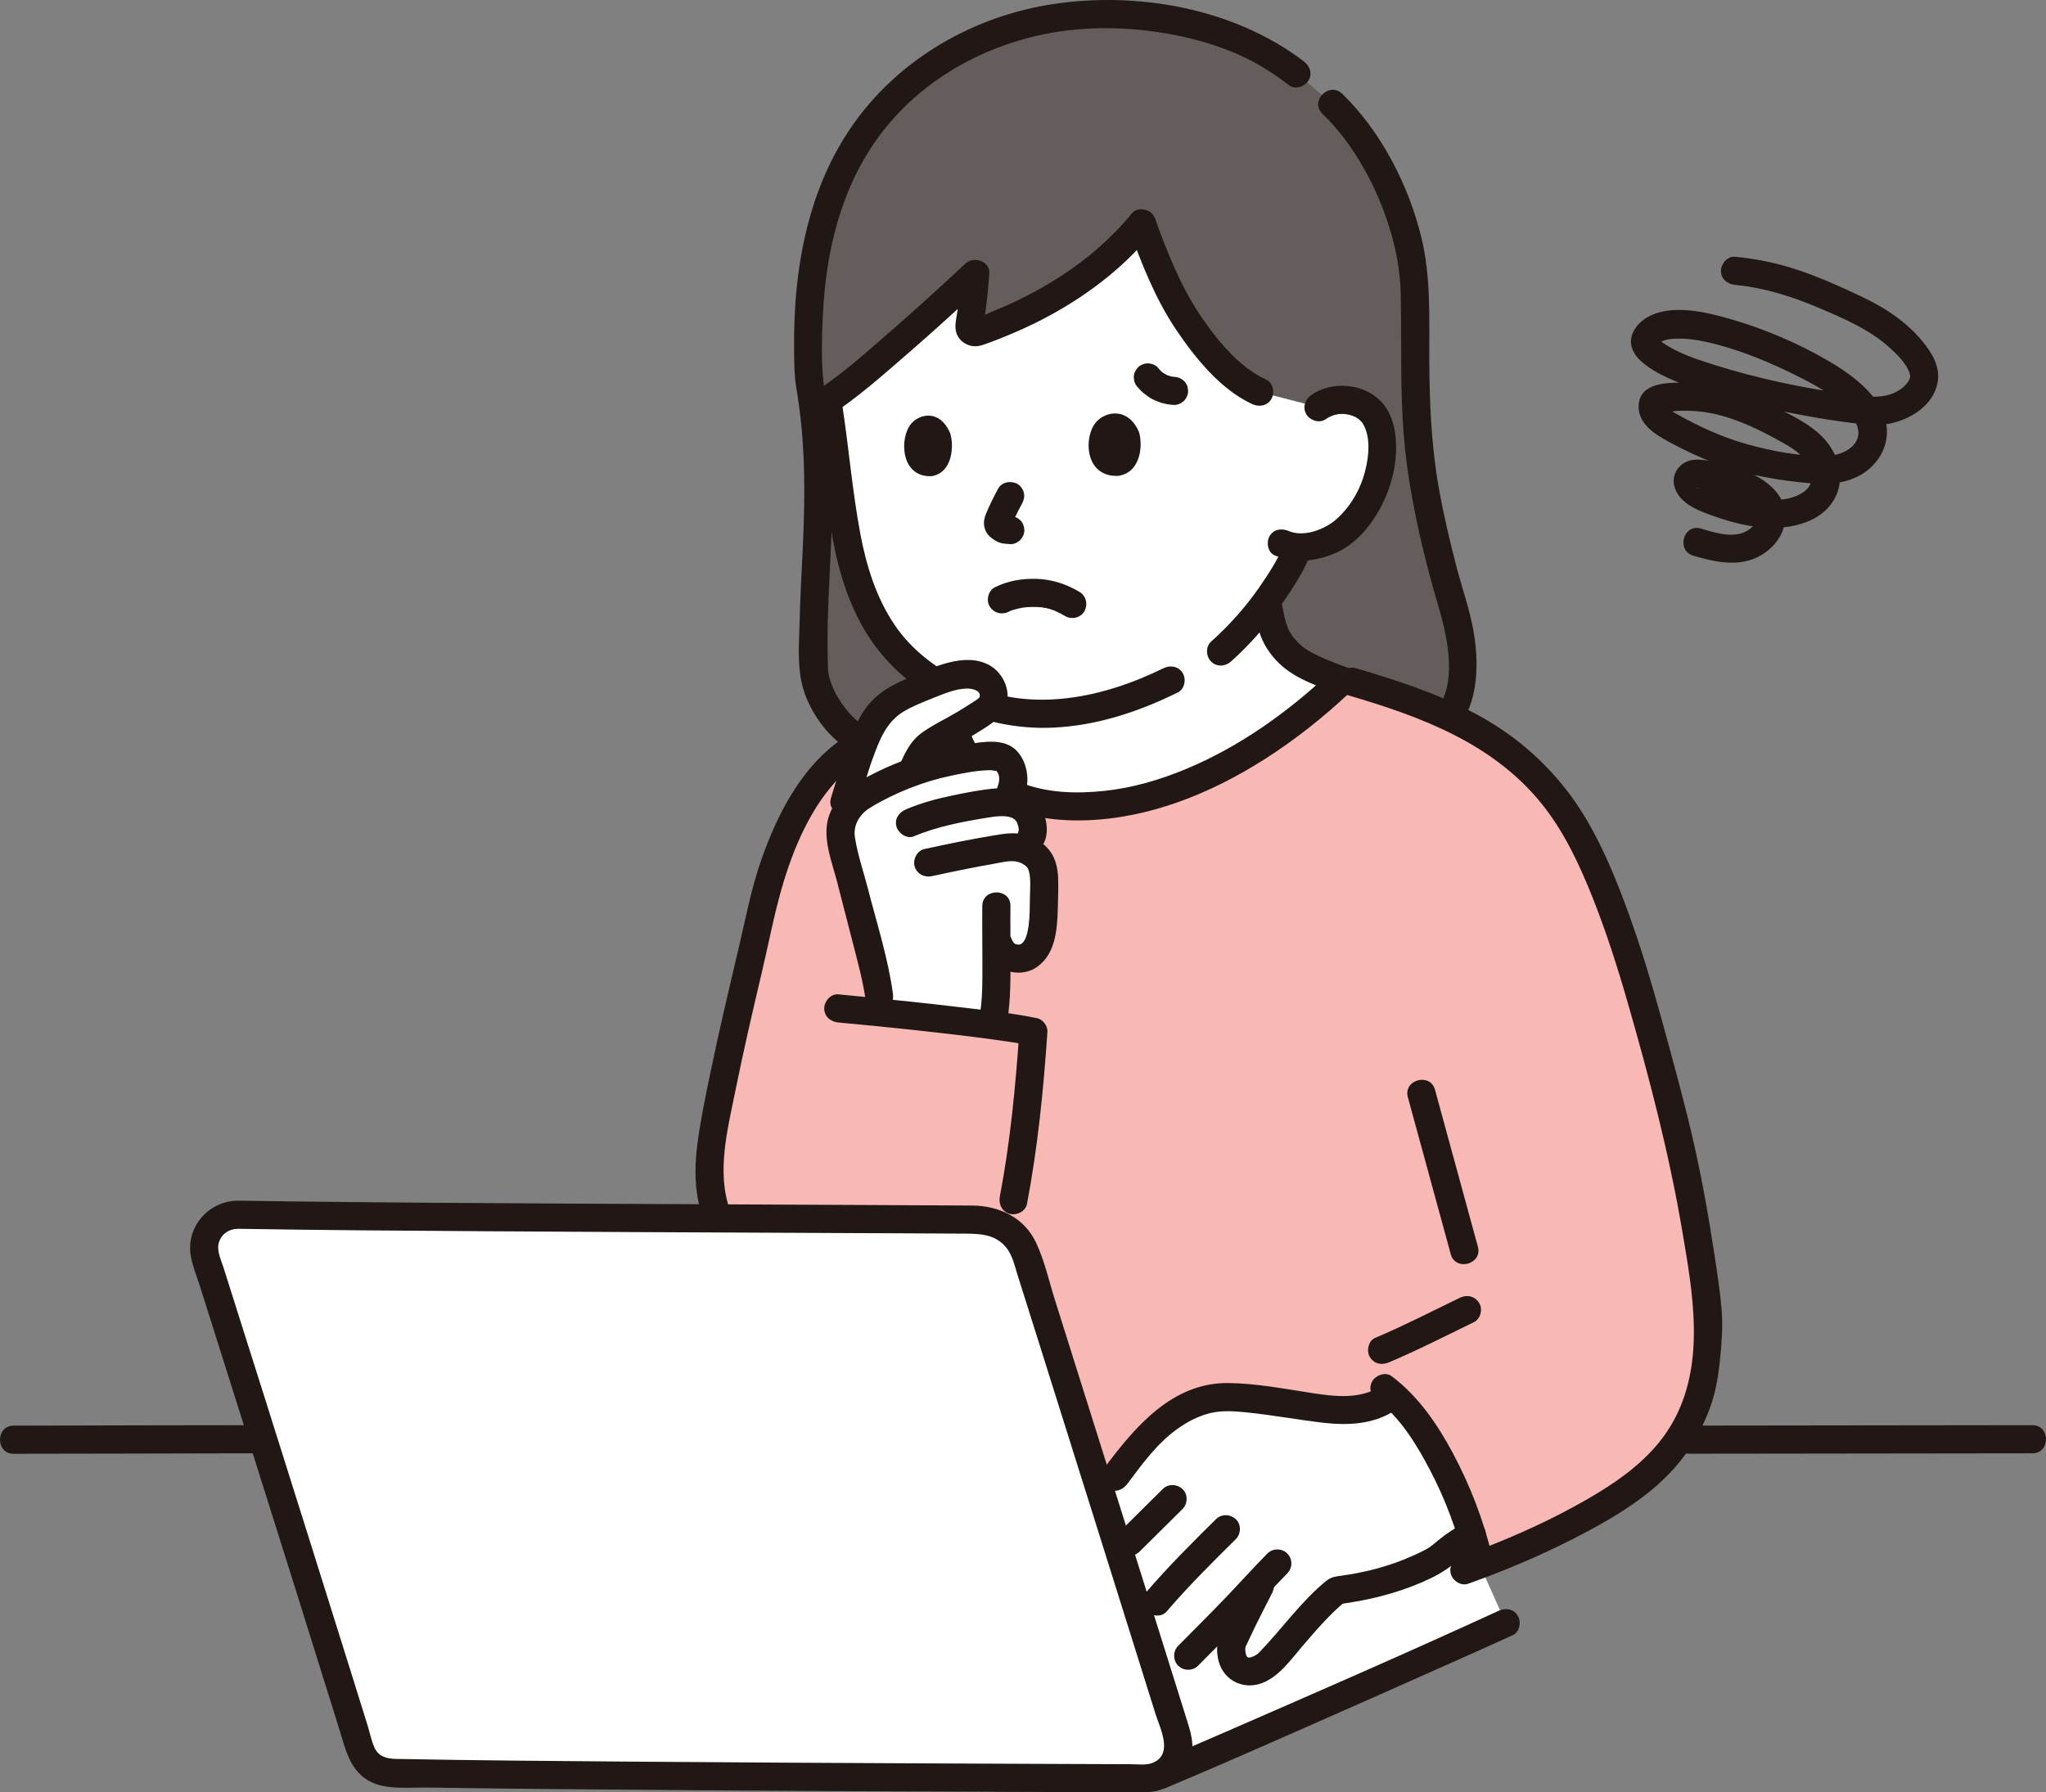 <?xml version="1.0" encoding="UTF-8"?><svg id="b" xmlns="http://www.w3.org/2000/svg" width="349.005" height="305.793" viewBox="0 0 349.005 305.793"><rect x="0" y="0" width="349.005" height="305.793" fill="#808080" stroke="none"/><defs><style>.e{fill:#fff;}.f{fill:#f8b8b4;}.g{fill:#211715;}.h{fill:#645d5c;}</style></defs><g id="c"><g id="d"><path class="e" d="M180.875,232.703c6.57,20.873,15.194,48.35,19.892,63.374.827,2.646-.386,5.318-2.575,6.575l-.537.308c.283-.118.567-.236.567-.236,12.083-5.042,51.207-22.425,58.625-25.833l-4.46-9.952s-60.61-30.402-71.512-34.236Z"/><path class="h" d="M151.324,127.09c-6.236,1.211-12.294-8.028-12.472-12.708-.654-17.156,2.599-30.4-.856-49.696-1.211-25.167,5.012-40.353,17.851-51.045,6.495-5.408,18.575-11.725,34.262-11.197,9.148.308,15.658,2.071,21.793,4.639,3.031,1.098,6.187,3.081,9.246,5.419l6.119,5.199c.088.073.166.155.234.227,7.471,7.747,13.607,20.238,13.837,32.099.091,4.174.033,15.267.144,18.722.351,10.794,2.494,20.5,5.078,30.208,1.273,4.798,3.273,9.377,2.885,16.309-.201,3.536-1.63,8.079-6.1,10.365l-92.021,1.46Z"/><path class="e" d="M194.87,38.354c1.661,4.637,4.036,9.897,5.575,12.928,2.465,4.852,8.815,13.084,14.351,15.581l10.108,2.597c1.442-1.092,3.282-1.386,4.813-1.196,3.332.415,4.601,2.266,5.12,3.331,1.549,3.186.967,8.736-.577,12.068-1.087,2.356-2.753,5.626-6.423,7.986-1.083.692-3.746,1.69-6.339,1.634-.214.542-.364.923-.364.923-.761,1.704-2.589,4.699-2.589,4.699-.773,1.213-1.571,2.4-2.418,3.568.027.187.043.295.043.295.198,1.099.8,4.216,1.256,5.236.979,2.189,2.74,4.056,4.828,5.237,1.688.954,4.27,1.987,6.651,2.877-11.155,10.646-26.691,20.457-42.522,21.38-4.931.287-10.022-.192-14.47-2.339s-8.177-6.155-9.111-11.005v-5.93c-2.188-1.099-4.322-2.466-6.43-4.099-7.563-5.857-11.039-15.32-12.483-25.848-.861-6.282-1.644-13.133-2.751-19.949,1.249-.855,2.381-1.753,3.005-2.243,7.299-5.714,15.099-12.752,22.218-19.399-.203,2.976-.52,5.839-1.004,8.827-.122.754.594,1.384,1.317,1.138,11.156-3.795,21.423-10.309,28.094-18.543"/><path class="g" d="M225.57,19.399c5.429,5.27,9.332,12.544,11.526,19.727,1.115,3.649,1.773,7.377,1.847,11.194.054,2.778.048,5.558.056,8.337.02,6.841.055,13.615.961,20.413,1.104,8.289,3.064,16.441,5.426,24.455,1.88,6.378,3.926,16.205-3.253,20.034-2.726,1.455-.305,5.6,2.423,4.145,7.397-3.946,8.099-12.809,6.763-20.204-.657-3.634-1.915-7.134-2.846-10.701-1.156-4.43-2.208-8.89-3.015-13.398-1.323-7.39-1.626-14.764-1.651-22.248-.023-6.927.296-13.907-1.364-20.691-2.177-8.897-6.86-18.029-13.479-24.455-2.218-2.153-5.615,1.238-3.394,3.394h0Z"/><path class="g" d="M222.359,10.43C210.448,1.396,194.026-1.53,179.432.729c-11.805,1.827-23.008,7.651-30.896,16.673s-11.533,20.295-12.666,32.029c-.343,3.557-.459,7.134-.414,10.706.026,2.068.05,4.123.395,6.164s.622,4.092.829,6.152c.751,7.476.558,14.972.189,22.463-.178,3.608-.374,7.215-.46,10.827-.081,3.419-.403,7.146.289,10.514,1.101,5.36,5.513,11.22,10.822,12.922,1.463.469,2.942.48,4.442.225,1.279-.217,1.995-1.793,1.676-2.952-.372-1.354-1.67-1.894-2.952-1.676-.675.114-1.722-.09-2.51-.474-1.069-.521-1.973-1.262-2.801-2.106-1.678-1.712-3.068-3.925-3.755-6.101-.078-.248-.15-.499-.212-.751-.034-.14-.159-.796-.136-.623.026.197-.023-.46-.028-.556-.023-.504-.034-1.009-.046-1.514-.042-1.754-.045-3.509-.021-5.263.049-3.432.211-6.86.382-10.287.351-7.027.676-14.058.215-21.089-.123-1.876-.296-3.749-.522-5.616-.248-2.048-.707-4.1-.878-6.153-.292-3.504-.179-7.111-.007-10.619.533-10.878,3.119-21.676,9.683-30.521,6.172-8.316,15.342-14.051,25.52-16.686,6.948-1.798,14.223-2.007,21.32-1.029,6.142.847,12.63,2.661,18.023,5.784,1.752,1.015,3.409,2.18,5.021,3.403,1.034.784,2.685.163,3.284-.861.72-1.232.175-2.498-.861-3.284h0Z"/><path class="g" d="M209.979,112.86c3.315-2.968,6.224-6.323,8.78-9.962,1.656-2.358,3.25-4.853,4.446-7.48.537-1.179.337-2.583-.861-3.284-1.031-.603-2.744-.324-3.284.861-1.158,2.545-2.692,4.96-4.286,7.252-2.322,3.338-5.072,6.428-8.19,9.22-.966.865-.881,2.513,0,3.394.96.96,2.426.867,3.394,0h0Z"/><path class="g" d="M198.478,113.997c-10.243,5.037-22.461,7.692-33.273,2.738-4.953-2.27-9.584-5.614-12.643-10.179-3.078-4.594-4.753-9.926-5.776-15.32-1.432-7.552-2.023-15.269-3.225-22.861-.203-1.281-1.803-1.992-2.952-1.676-1.365.375-1.88,1.667-1.676,2.952,1.14,7.202,1.783,14.487,3.011,21.673,1.016,5.944,2.823,11.923,6.078,17.047,6.64,10.454,19.339,16.326,31.558,15.771,7.527-.342,14.603-2.695,21.322-6,1.163-.572,1.482-2.222.861-3.284-.694-1.186-2.116-1.435-3.284-.861h0Z"/><path class="g" d="M226.115,71.532c1.347-.949,2.899-1.163,4.464-.637.651.219,1.027.459,1.426.817.076.069.513.573.209.183.152.195.286.413.404.63,1.341,2.477.785,6.212-.037,8.833-.871,2.777-2.581,5.513-4.816,7.388-1.889,1.585-5.372,2.944-7.92,1.857-1.191-.508-2.572-.356-3.284.861-.59,1.009-.338,2.772.861,3.284,3.495,1.491,7.366,1.008,10.76-.568,3.095-1.437,5.558-4.391,7.169-7.33,1.647-3.006,2.62-6.206,2.778-9.642.141-3.078-.4-6.524-2.647-8.806-2.981-3.028-8.341-3.444-11.79-1.015-1.058.746-1.555,2.098-.861,3.284.612,1.047,2.219,1.611,3.284.861h0Z"/><path class="g" d="M194.243,73.593c.737,2.108.495,7.032-3.53,7.602-5.343.17-5.852-5.752-4.159-8.61,1.386-2.34,5.679-3.453,7.689,1.008Z"/><path class="g" d="M162.071,73.883c.684,2.048.479,6.823-3.213,7.362-4.901.146-5.389-5.6-3.846-8.366,1.263-2.265,5.198-3.33,7.059,1.004Z"/><path class="g" d="M170.24,83.407c-.742,1.375-1.437,2.776-2.034,4.22l.242-.573c-.322.705-.599,1.378-.605,2.169-.007.956.418,1.856,1.158,2.456.571.463,1.193.868,1.929,1.009.468.09.928.099,1.397.148.574.06,1.305-.311,1.697-.703.416-.416.73-1.099.703-1.697-.028-.621-.232-1.264-.703-1.697-.496-.455-1.03-.633-1.697-.703-.231-.024-.464-.021-.694-.052l.638.086c-.166-.027-.322-.07-.478-.133l.573.242c-.164-.074-.312-.164-.457-.269l.486.375c-.106-.083-.208-.168-.3-.267l.375.486c-.032-.039-.059-.081-.082-.126l.242.573c-.03-.072-.049-.136-.064-.213l.086.638c-.011-.107-.009-.207.003-.313l-.086.638c.037-.226.109-.437.197-.648l-.242.573c.122-.277.239-.557.356-.836l-.242.573c.514-1.207,1.123-2.381,1.745-3.535.302-.56.413-1.228.242-1.849-.153-.557-.584-1.16-1.103-1.434-1.118-.59-2.647-.319-3.284.861h0Z"/><path class="g" d="M192.555,38.992c2.132,5.902,4.548,12.052,8.08,17.278,3.27,4.839,7.536,10.141,12.949,12.665,1.174.547,2.587.33,3.284-.861.608-1.039.319-2.733-.861-3.284-4.794-2.236-8.547-6.914-11.416-11.224-3.21-4.824-5.448-10.425-7.407-15.85-.44-1.219-1.633-2.039-2.952-1.676-1.177.323-2.119,1.727-1.676,2.952h0Z"/><path class="g" d="M193.068,36.408c-3.42,4.185-7.522,7.735-12.051,10.673-2.375,1.54-4.851,2.923-7.399,4.155-1.197.579-2.41,1.129-3.643,1.629-1.345.546-2.816,1.271-4.249,1.523h1.276c.458,1.418.717,1.77.777,1.055.024-.156.048-.312.071-.468.058-.388.113-.776.166-1.164.114-.828.222-1.657.318-2.488.178-1.543.314-3.09.423-4.64.154-2.18-2.674-3.025-4.097-1.697-4.265,3.98-8.571,7.919-12.977,11.742-4.03,3.496-8.098,7.161-12.583,10.07-2.583,1.675-.179,5.832,2.423,4.145,4.695-3.045,8.979-6.862,13.203-10.516,4.53-3.918,8.951-7.961,13.33-12.047l-4.097-1.697c-.16,2.267-.372,4.533-.702,6.782-.192,1.31-.567,2.614.106,3.855.494.91,1.368,1.494,2.363,1.696,1.119.228,2.142-.238,3.171-.615,1.053-.385,2.097-.797,3.131-1.23,1.93-.807,3.833-1.672,5.693-2.632,7.075-3.654,13.684-8.55,18.741-14.738.82-1.003.981-2.413,0-3.394-.846-.846-2.57-1.009-3.394,0h0Z"/><path class="g" d="M213.855,103.406c.266,1.466.546,2.943.96,4.375.584,2.018,1.814,3.86,3.307,5.323,1.525,1.494,3.344,2.513,5.28,3.367,2.134.942,4.316,1.768,6.507,2.565,1.182.43,2.68-.482,2.952-1.676.308-1.354-.411-2.492-1.676-2.952-.972-.354-1.943-.712-2.909-1.085-.459-.177-.918-.358-1.374-.542-.225-.091-.45-.183-.674-.277.383.161-.224-.098-.298-.131-.837-.367-1.672-.752-2.467-1.205-.393-.224-.769-.471-1.137-.734.359.257-.156-.128-.225-.187-.201-.172-.396-.352-.586-.537-.35-.343-.689-.706-.987-1.095.246.321-.111-.176-.158-.246-.126-.188-.246-.379-.359-.575s-.221-.393-.322-.595c-.067-.134-.131-.27-.193-.407l.16.372c.025-.217-.221-.684-.279-.893-.373-1.361-.643-2.753-.895-4.141-.225-1.238-1.795-2.051-2.952-1.676-1.328.43-1.917,1.626-1.676,2.952h0Z"/><path class="g" d="M172.118,104.344c.089-.045.179-.087.267-.132.343-.174-.148.058-.148.059-.002-.038.551-.198.608-.216.464-.147.937-.261,1.415-.349.117-.022.235-.037.351-.06.337-.067-.448.046-.102.011.242-.024.483-.052.726-.069.518-.037,1.038-.048,1.556-.031.241.008.482.021.722.041.119.01.237.023.355.034.347.034-.015.048-.115-.017.145.095.499.086.674.124.215.047.428.1.64.161.202.059.401.126.598.2.06.022.555.22.25.095-.276-.113.128.058.175.08.555.252,1.093.536,1.618.846,1.082.639,2.68.281,3.284-.861.61-1.155.294-2.601-.861-3.284-2.275-1.345-4.691-2.135-7.339-2.219-2.42-.077-4.928.343-7.098,1.443-1.122.568-1.534,2.239-.861,3.284.739,1.146,2.083,1.469,3.284.861h0Z"/><path class="g" d="M200.265,64.286c-.187-.009-.372-.026-.557-.05l.638.086c-.51-.074-1.004-.211-1.48-.406l.573.242c-.496-.21-.96-.478-1.389-.805l.486.375c-.388-.302-.736-.645-1.042-1.031-.356-.449-1.152-.703-1.697-.703-.589,0-1.292.261-1.697.703-.42.457-.732,1.058-.703,1.697l.086.638c.114.407.32.76.617,1.059.276.348.586.665.932.944.496.401,1.001.788,1.571,1.076,1.162.587,2.36.912,3.662.974.597.028,1.282-.288,1.697-.703s.73-1.099.703-1.697c-.028-.621-.232-1.264-.703-1.697-.482-.442-1.037-.672-1.697-.703h0Z"/><path class="f" d="M285.579,191.316c-1.073-4.33-2.216-8.503-3.337-12.648-2.222-8.224-7.701-29.207-15.556-40.545-8.946-12.914-21.596-17.663-37.544-22.237-11.172,10.735-26.817,20.681-42.761,21.61-4.931.287-10.022-.192-14.47-2.339s-8.177-6.155-9.111-11.005c0,0-.333-1.731-.853-4.228-.515.171-.916.316-1.153.421-7.55,2.6-15.89,6.61-20,11.38-6.28,7.29-9.55,17.24-10.89,23.74-1.04,5.11-6.22,25.2-8.43,38.97-.92,5.7-.23,10.12.77,12.79l.277.646c18.205.083,34.544.146,44.197.211,3.817.026,7.178,2.501,8.329,6.14,3.011,9.522,7.916,25.11,12.851,40.818,3.127-4.008,5.961-8.426,9.82-11.817,2.88-2.531,6.415-4.478,10.234-4.813,1.58-.139,3.171,0,4.749.161,3.004.307,6,.699,8.982,1.174,5.421.864,11.493,1.878,15.833-1.789,6.674,5.9,12.614,18.626,14.871,28.983,7.883-2.972,19.894-8.281,27.66-14.515,6.125-4.917,8.503-10.077,10.001-14.869.869-2.779,1.395-9.652,1.306-12.722-.111-3.833-1.828-14.194-2.751-19.291-.86-5.012-1.904-9.704-3.024-14.225Z"/><path class="e" d="M227.948,271.389c-4.153,3.339-7.29,7.869-11.591,12.351-.618.644-3.15,2.332-5.103.827-1.284-.989-1.469-3.477-1.005-4.491,2.528-5.526,3.564-7.198,5.442-11.069-2.289,2.412-4.075,4.434-6.787,7.175-.921.931-1.842,1.862-2.763,2.793-2.717,2.746-5.434,5.493-8.149,8.24-2.902-9.263-6.506-20.751-10.094-32.175,3.127-4.008,5.961-8.426,9.82-11.816,2.88-2.531,6.415-4.478,10.234-4.813,1.58-.139,3.171,0,4.749.161,3.004.307,6,.699,8.982,1.174,5.423.865,11.496,1.878,15.836-1.792,5.62,4.974,10.722,14.79,13.539,23.952-1.131.565-1.888.999-2.914,1.701-.627.429-2.644,2.216-3.312,2.579-5.592,3.04-11.238,4.452-16.549,5.114"/><path class="g" d="M288.131,248.017c6.59-.002,13.181-.016,19.771-.024,10.341-.013,20.682-.026,31.023-.038,2.587-.003,5.174-.009,7.761-.009,3.089,0,3.094-4.8,0-4.8-6.76,0-13.52.016-20.279.024-10.294.013-20.588.026-30.882.038-2.465.003-4.929.008-7.394.009-3.089,0-3.094,4.801,0,4.8h0Z"/><path class="g" d="M2.318,248.025c11.852-.005,23.705-.047,35.557-.07,1.876-.004,3.752-.009,5.627-.01,3.089,0,3.094-4.801,0-4.8-11.988.002-23.975.046-35.963.07-1.741.003-3.481.009-5.222.01-3.089.001-3.094,4.801,0,4.8h0Z"/><path class="g" d="M236.969,232.412c4.927-2.089,9.661-4.524,14.473-6.855,1.133-.549,1.526-2.253.861-3.284-.749-1.162-2.072-1.448-3.284-.861-4.812,2.331-9.547,4.766-14.473,6.855-1.16.492-1.501,2.29-.861,3.284.778,1.207,2.042,1.388,3.284.861h0Z"/><path class="g" d="M235.385,236.575c-3.409,2.177-7.641,1.691-11.453,1.109-4.715-.72-9.536-1.661-14.317-1.728-9.748-.136-16.147,7.638-21.445,14.767-.774,1.041-.171,2.68.861,3.284,1.223.715,2.508.183,3.284-.861,2.502-3.367,5.095-6.931,8.553-9.387,1.623-1.153,3.379-2.095,5.31-2.608,2.068-.549,4.176-.414,6.286-.205,4.453.442,8.844,1.278,13.286,1.789,4.128.475,8.457.282,12.057-2.016,2.596-1.657.191-5.814-2.423-4.145h0Z"/><path class="g" d="M198.327,254.05c-2.447,2.425-4.893,4.851-7.34,7.276-.893.885-.952,2.52,0,3.394.962.883,2.441.945,3.394,0,2.447-2.425,4.893-4.851,7.34-7.276.893-.885.952-2.52,0-3.394-.962-.883-2.441-.945-3.394,0h0Z"/><path class="g" d="M199.006,274.933c3.704-4.325,7.756-8.348,11.804-12.348.894-.884.951-2.521,0-3.394-.963-.884-2.44-.943-3.394,0-4.048,4-8.1,8.022-11.804,12.348-.816.953-1.006,2.471,0,3.394.897.824,2.522,1.018,3.394,0h0Z"/><path class="g" d="M204.367,284.18c2.726-2.756,5.487-5.482,8.162-8.287,2.363-2.479,4.653-5.024,7.06-7.462.911-.922.921-2.473,0-3.394-.915-.915-2.481-.925-3.394,0-2.406,2.438-4.697,4.983-7.06,7.462-2.675,2.806-5.436,5.532-8.162,8.287-.912.921-.92,2.474,0,3.394s2.48.924,3.394,0h0Z"/><path class="g" d="M228.283,273.698c4.928-.63,9.673-1.769,14.246-3.739,1.943-.837,3.696-1.745,5.34-3.073.33-.266.655-.537.983-.806.161-.132.321-.263.484-.393.309-.246-.269.19-.039.031.957-.659,1.954-1.228,2.99-1.752,1.156-.585,1.487-2.213.861-3.284-.688-1.176-2.123-1.448-3.284-.861-1.677.848-3.17,1.849-4.619,3.038-.587.482-.979.837-1.429,1.129-.907.589-1.946,1.036-2.93,1.481-3.96,1.792-8.3,2.877-12.604,3.427-1.285.164-2.4.985-2.4,2.4,0,1.169,1.105,2.565,2.4,2.4h0Z"/><path class="g" d="M234.948,238.922c3.867,2.885,6.682,7.51,8.922,11.766,2.66,5.054,4.679,10.449,6.003,16.005.716,3.004,5.345,1.732,4.629-1.276-1.447-6.073-3.732-11.999-6.674-17.504-2.641-4.942-5.923-9.752-10.457-13.135-1.04-.776-2.681-.169-3.284.861-.716,1.225-.181,2.506.861,3.284h0Z"/><path class="g" d="M212.9,269.255c-.981,1.959-2.002,3.897-2.961,5.866-.695,1.427-1.513,2.882-2.032,4.383-.421,1.218-.355,2.665-.033,3.898.875,3.352,4.304,4.977,7.497,3.709,2.884-1.146,4.785-3.929,6.747-6.209,2.362-2.744,4.707-5.524,7.526-7.816,1.006-.818.85-2.544,0-3.394-.995-.995-2.385-.82-3.394,0-4.423,3.596-7.649,8.356-11.631,12.39-.062.063-.405.326-.136.131.288-.209-.313.184-.38.222-.112.064-.57.27-.219.133-.141.055-.712.219-.583.196-.322.057-.302.071-.609-.109.232.136-.134-.228.081.095-.079-.119-.147-.244-.211-.371.112.221.045.153.001-.039-.05-.217-.116-.428-.153-.648.078.455.016-.171.009-.324-.005-.1.02-.203.011-.302.005.053-.119.397-.026.177.032-.074.031-.17.057-.247.119-.352-.109.215.075-.177.531-1.13,1.054-2.264,1.602-3.386.943-1.932,1.944-3.834,2.906-5.755.58-1.158.308-2.6-.861-3.284-1.065-.623-2.701-.302-3.284.861h0Z"/><path class="g" d="M198.86,305.038c7.83-3.27,15.592-6.704,23.358-10.12,8.967-3.945,17.923-7.913,26.866-11.912,2.995-1.339,5.992-2.674,8.974-4.043,1.178-.541,1.469-2.244.861-3.284-.707-1.21-2.101-1.404-3.284-.861-15.649,7.186-31.447,14.073-47.236,20.945-2.115.92-4.231,1.838-6.35,2.748-.886.38-1.772.76-2.659,1.137-.198.084-1.359.575-.761.323-.349.147-.697.293-1.046.439-1.195.499-2.051,1.589-1.676,2.952.31,1.128,1.749,2.179,2.952,1.676h0Z"/><path class="e" d="M40.551,207.242c30.789.512,101.072.671,126.168.839,3.817.026,7.178,2.501,8.329,6.14,5.972,18.886,19.399,61.642,25.719,81.855,1.138,3.64-1.586,7.331-5.4,7.317-27.194-.096-100.462-.36-128.631-.93-2.429-.049-4.546-1.642-5.264-3.963-5.555-17.963-19.82-63.232-26.392-83.911-1.169-3.677,1.613-7.411,5.471-7.347Z"/><path class="g" d="M40.551,209.642c14.38.238,28.762.33,43.143.423,16.799.108,33.598.184,50.397.257,7.067.031,14.134.061,21.201.096,2.76.013,5.52.028,8.28.044,3.068.018,6.222-.167,8.25,2.622.941,1.293,1.278,2.939,1.753,4.442.472,1.493.943,2.986,1.414,4.479,1.124,3.564,2.247,7.128,3.369,10.692,2.607,8.283,5.212,16.567,7.814,24.852,2.564,8.163,5.126,16.326,7.685,24.491,1.079,3.443,2.158,6.886,3.236,10.329.776,2.48,3.053,6.784-.324,8.328-1.138.52-2.601.294-3.829.289-1.325-.005-2.65-.009-3.975-.014-3.057-.011-6.114-.022-9.171-.034-7.309-.028-14.617-.059-21.926-.092-16.627-.077-33.255-.167-49.882-.296-13.491-.105-26.983-.206-40.471-.469-1.505-.029-2.928-.387-3.617-1.89-.542-1.181-.81-2.581-1.196-3.822-.964-3.102-1.931-6.203-2.901-9.304-2.421-7.745-4.851-15.486-7.285-23.227-4.784-15.212-9.578-30.421-14.403-45.621-.421-1.327-1.204-2.86-.774-4.241.454-1.457,1.712-2.314,3.211-2.334,3.086-.04,3.095-4.84,0-4.8-5.086.066-8.996,4.662-7.955,9.717.322,1.562.942,3.101,1.424,4.62.524,1.652,1.048,3.304,1.571,4.957,2.503,7.903,4.999,15.808,7.491,23.714,4.937,15.662,9.871,31.326,14.747,47.007,1.103,3.547,1.849,7.463,5.562,9.211,2.807,1.321,6.541.858,9.591.906,6.846.107,13.692.182,20.538.249,16.911.164,33.823.267,50.735.355,14.978.078,29.957.14,44.936.194,1.351.005,2.701.01,4.052.015,1.725.006,3.445.092,5.08-.562,2.299-.918,4.057-2.821,4.779-5.197.653-2.148.116-4.154-.528-6.212-2.311-7.389-4.627-14.776-6.945-22.163-5.215-16.622-10.435-33.243-15.674-49.858-1.014-3.215-1.781-6.721-3.215-9.777-2.032-4.329-6.346-6.313-10.931-6.343-5.978-.038-11.957-.065-17.935-.092-16.598-.075-33.197-.142-49.795-.233-16.192-.088-32.384-.183-48.574-.381-2.984-.036-5.968-.077-8.952-.127-3.09-.051-3.091,4.749,0,4.8Z"/><path class="g" d="M124.559,206.587c-2.387-6.554-.471-13.784.856-20.364,1.387-6.881,2.973-13.719,4.587-20.55,1.107-4.684,2.008-9.468,3.335-14.095,1.944-6.78,4.995-14.074,10.064-19.133,2.907-2.901,6.651-4.937,10.332-6.681,3.905-1.85,7.988-3.297,12.12-4.546,2.949-.891,1.692-5.526-1.276-4.629-7.742,2.34-15.694,5.347-22.134,10.352-6.19,4.81-9.989,12.404-12.55,19.656-1.755,4.971-2.714,10.175-3.926,15.295-1.639,6.924-3.272,13.851-4.722,20.818-.874,4.201-1.765,8.43-2.312,12.689-.528,4.11-.435,8.53.998,12.463.443,1.217,1.63,2.04,2.952,1.676,1.174-.323,2.122-1.728,1.676-2.952h0Z"/><path class="g" d="M230.049,118.647c12.329,3.609,24.6,8.16,32.918,18.466,3.826,4.741,6.472,10.424,8.709,16.051,2.319,5.835,4.233,11.826,5.968,17.858,3.697,12.848,7.078,25.787,9.313,38.976,1.77,10.444,3.896,22.008-1.208,31.898-3.233,6.264-8.944,10.374-14.909,13.829-5.755,3.334-11.843,6.11-18.045,8.5-1.206.465-2.418.913-3.636,1.345s-2.037,1.638-1.676,2.952c.325,1.183,1.725,2.111,2.952,1.676,6.192-2.195,12.277-4.775,18.125-7.77,6.558-3.359,13.423-7.347,18.087-13.18,2.175-2.721,3.804-5.717,5.013-8.98,1.036-2.798,1.476-5.652,1.768-8.615.263-2.666.465-5.383.256-8.06-.233-2.985-.688-5.958-1.138-8.917-1.084-7.14-2.336-14.265-3.997-21.295-1.566-6.63-3.383-13.204-5.19-19.773-1.631-5.926-3.4-11.82-5.493-17.601-2.252-6.218-4.8-12.495-8.413-18.062-3.691-5.688-8.562-10.481-14.272-14.131s-12.163-6.131-18.611-8.197c-1.74-.558-3.49-1.084-5.243-1.597-2.971-.87-4.239,3.761-1.276,4.629h0Z"/><path class="g" d="M160.486,124.79c1.014,4.882,4.389,8.979,8.584,11.549,4.745,2.908,10.522,3.771,16.004,3.614,10.943-.313,21.457-4.586,30.599-10.399,5.149-3.274,9.965-7.086,14.416-11.256,2.259-2.117-1.14-5.506-3.394-3.394-7.11,6.662-15.258,12.477-24.28,16.252-4.432,1.854-9.176,3.26-13.965,3.77-4.829.514-9.954.395-14.506-1.473-4.302-1.766-7.866-5.305-8.829-9.939-.628-3.023-5.256-1.743-4.629,1.276h0Z"/><path class="e" d="M176.622,146.004c-.509-.424-1.035-.75-1.582-.977.558-1.409.916-2.315.916-2.315.502-1.269.018-3.339-1.026-4.439-.894-.942-2.116-1.312-3.427-1.389.607-1.27.991-2.073.991-2.073.436-.912.443-2.758,0-3.733-.235-.516-.732-1.311-1.189-1.645-.636-.464-2.309-.473-3.092-.396-4.667.458-8.745,1.284-12.698,2.709.53-1.18.8-1.9,1.51-3.13.78-1.33,2.2-2.05,3.51-2.78,2.49-1.39,5.04-2.9,7.42-4.47,1.78-1.18,1.84-2.97.99-4.43-.54-.94-1.211-1.437-2.34-1.71-2.196-.531-5.005.33-7.515,1.33-2.48.99-6.155,2.33-8.155,4.2-2.39,2.23-3.33,5.22-4.43,8.14-.61,1.61-1.9,6.18-2.43,7.83l-.65,3.844c-.184,1.088-.135,2.202.141,3.27,1.601,6.185,3.186,12.37,4.782,18.566.65,2.55,1.31,5.13,1.65,7.74l.047,2.591c5.644.577,13.28,1.402,19.185,2.187.167-.914.292-1.622.308-1.768.17-1.39.32-3.72.38-5.11.071-1.797.064-4.671.05-7.456.224.265.359.424.359.424.396,1.11,1.11,2.009,2.188,2.332.854.256,1.778.328,2.575-.072,1.2-.603,1.985-1.836,2.353-3.127.368-1.291.506-2.84.563-4.181.101-2.393.087-4.07.094-6.619.003-1.272-.499-2.528-1.477-3.341Z"/><path class="g" d="M146.389,137.363c.827-2.603,1.492-5.264,2.43-7.83,1.189-3.251,2.351-6.447,5.503-8.25,1.527-.873,3.158-1.524,4.789-2.169,1.816-.718,3.766-1.577,5.745-1.643.884-.03,2.628.31,2.214,1.491-.064.182-.783.63-1.084.824-.896.578-1.802,1.14-2.715,1.691-1.99,1.199-4.174,2.196-6.053,3.563-1.939,1.411-2.828,3.362-3.776,5.493-.526,1.183-.344,2.579.861,3.284,1.023.598,2.754.329,3.284-.861.411-.923.807-1.848,1.289-2.738.514-.949,1.288-1.423,2.21-1.944,2.207-1.25,4.412-2.498,6.557-3.854,2.101-1.328,4.107-2.74,4.228-5.458.096-2.16-1.189-4.405-3.066-5.454-4.279-2.39-9.921.468-13.935,2.188-1.968.843-3.898,1.814-5.508,3.251-1.742,1.556-2.897,3.628-3.795,5.753-1.566,3.707-2.59,7.562-3.806,11.387-.938,2.951,3.695,4.214,4.629,1.276h0Z"/><path class="g" d="M142.997,174.441c8.719.81,17.928,1.759,26.281,2.887,2.124.287,4.253.581,6.354,1.009l-1.762-2.314c-.643,9.466-1.544,18.777-3.318,28.113-.242,1.272.355,2.589,1.676,2.952,1.172.322,2.709-.396,2.952-1.676,1.853-9.754,2.818-19.5,3.489-29.389.067-.983-.788-2.116-1.762-2.314-4.406-.897-8.915-1.369-13.376-1.898-5.097-.604-10.201-1.146-15.308-1.66-1.742-.175-3.484-.348-5.227-.51-1.292-.12-2.4,1.189-2.4,2.4,0,1.398,1.104,2.28,2.4,2.4h0Z"/><path class="g" d="M148.53,137.716c4.286-2.51,8.817-4.343,13.684-5.37,2.2-.464,4.543-.941,6.799-.947.316,0,.982.196,1.216.137-.263.066-.247-.289-.318-.138-.007.015.407.678.372.596.271.629.167,1.515-.103,2.179-.488,1.201.53,2.637,1.676,2.952,1.373.377,2.462-.47,2.952-1.676,1.058-2.604.212-6.556-2.292-8.089-2.45-1.499-6.142-.567-8.762-.158-6.264.979-12.18,3.168-17.647,6.369-2.664,1.56-.251,5.71,2.423,4.145h0Z"/><path class="g" d="M155.869,142.687c4.017-1.693,8.306-2.49,12.587-3.192,1.284-.21,3.07-.455,4.158.028.414.184.702.455.879.838.088.19.246.796.245.787.075.558.072.431-.096.927-.415,1.228.478,2.623,1.676,2.952,1.313.361,2.535-.444,2.952-1.676.759-2.242-.015-5.09-1.644-6.774-1.726-1.785-4.299-2.253-6.685-2.072-2.542.193-5.105.72-7.598,1.237-2.649.548-5.255,1.266-7.751,2.318-1.194.503-2.052,1.586-1.676,2.952.309,1.125,1.75,2.183,2.952,1.676h0Z"/><path class="g" d="M158.965,149.478c3.405-.739,6.815-1.453,10.248-2.052,1.282-.224,2.909-.648,4.02-.46.62.104,1.192.331,1.687.732.424.343.477.569.603,1.007.333,1.158.179,2.976.159,4.436-.021,1.583-.014,3.197-.222,4.769-.143,1.078-.462,2.478-1.093,2.997-.429.353-.708.288-1.214.125-.101-.032-.384-.327-.512-.656-.468-1.208-1.612-2.045-2.952-1.676-1.154.317-2.147,1.737-1.676,2.952.686,1.771,1.755,3.245,3.602,3.916,1.815.659,3.84.465,5.4-.69,3.019-2.235,3.3-6.207,3.419-9.664.06-1.745.1-3.502.064-5.249-.033-1.586-.366-3.274-1.279-4.602-1.011-1.47-2.701-2.524-4.421-2.961-1.843-.468-3.623-.151-5.46.156-3.905.653-7.78,1.451-11.648,2.291-1.267.275-2.006,1.752-1.676,2.952.36,1.309,1.681,1.952,2.952,1.676h0Z"/><path class="g" d="M171.622,175.153c.72-3.42.739-7.04.753-10.524.013-3.355-.053-6.71-.017-10.064.033-3.09-4.767-3.092-4.8,0-.035,3.263.027,6.527.018,9.79-.009,3.133.065,6.447-.583,9.522-.267,1.267.373,2.594,1.676,2.952,1.192.328,2.684-.402,2.952-1.676h0Z"/><path class="g" d="M146.107,133.573c-2.373,1.505-4.491,3.921-4.993,6.765-.594,3.372.875,6.977,1.706,10.206.869,3.38,1.737,6.76,2.607,10.14.859,3.341,1.787,6.677,2.257,10.1.177,1.285,1.821,1.987,2.952,1.676,1.385-.381,1.853-1.663,1.676-2.952-.83-6.042-2.742-11.985-4.258-17.882-.741-2.881-1.765-5.825-2.219-8.765-.339-2.19.846-3.97,2.694-5.142,2.601-1.65.196-5.806-2.423-4.145h0Z"/><path class="g" d="M240.152,187.193c2.439,8.929,4.878,17.857,7.318,26.786.813,2.976,5.445,1.713,4.629-1.276-2.439-8.929-4.878-17.857-7.318-26.786-.813-2.976-5.445-1.713-4.629,1.276h0Z"/><path class="g" d="M288.845,94.805c3.164.925,6.738,1.787,9.97.655,2.637-.924,4.978-3.146,5.579-5.943,1.45-6.747-7.276-10.054-12.473-10.849-1.434-.219-3.041-.509-4.397.177-1.555.787-2.369,2.474-1.894,4.187.863,3.111,4.666,4.317,7.363,5.248,5.104,1.763,11.372,2.809,16.389.213,2.141-1.108,3.834-3.096,4.323-5.485.662-3.231-.801-6.537-3.129-8.754-2.207-2.101-5.029-3.438-7.732-4.771-2.538-1.251-5.153-2.43-7.886-3.187-2.574-.712-5.272-1.037-7.941-1.022-2.869.016-7.366.071-7.502,3.965-.11,3.166,2.968,4.959,5.373,6.258,2.488,1.344,5.057,2.543,7.701,3.548,5.236,1.991,10.758,2.925,16.321,3.413,2.878.252,5.719.054,8.313-1.345,2.576-1.39,4.461-4.023,4.633-6.984.335-5.771-5.736-10.102-10.108-12.637-5.133-2.977-10.871-5.426-16.573-7.063-4.271-1.226-10.253-2.698-14.356-.188-1.645,1.006-3.043,2.952-2.496,4.949.388,1.415,1.503,2.435,2.646,3.266,2.827,2.056,6.405,3.211,9.698,4.27,4.54,1.46,9.191,2.585,13.863,3.534,4.745.964,9.552,1.772,14.375,2.223,4.654.435,10.838-2.323,11.638-7.407.406-2.58-1.01-4.872-2.575-6.797-1.587-1.953-3.556-3.639-5.651-5.025-2.589-1.713-5.535-3.029-8.357-4.305-2.956-1.336-5.98-2.545-9.097-3.456-2.912-.851-5.889-1.404-8.908-1.691-1.292-.123-2.4,1.191-2.4,2.4,0,1.4,1.104,2.277,2.4,2.4,4.867.463,9.627,1.941,14.114,3.844,4.199,1.781,8.784,3.718,12.201,6.813,1.311,1.187,2.758,2.591,3.435,4.267-.072-.178.135.568.164.649-.079-.222-.002-.026-.055.196-.147.61-.578,1.178-1.135,1.656-2.67,2.287-6.104,1.676-9.282,1.247-7.764-1.048-15.541-2.679-23.015-5.039-2.894-.914-5.26-1.691-7.772-3.14-.244-.141-.486-.287-.722-.443-.072-.047-.67-.479-.38-.254.287.222-.25-.22-.332-.3-.093-.091-.495-.586-.248-.241.26.363-.066-.13-.111-.236-.004-.009.227.619.136.289-.06-.215.049-.229.035.357.007-.297-.038-.426-.161.628.008-.065.187-.345.212-.363-.234.163.197-.146.203-.149.375-.254.697-.358,1.438-.506.489-.098,1.503-.13,2.279-.102,2.027.073,4.024.497,5.98,1.015,4.605,1.219,9.079,3.097,13.339,5.213,3.568,1.772,7.549,3.863,9.801,7.271,1.08,1.635,1.428,3.374-.122,4.873-1.219,1.179-3.033,1.623-4.687,1.646-4.369.06-9.023-.834-13.219-2.002-4.245-1.182-8.226-3.009-12.057-5.169-.36-.203-.733-.391-1.053-.654-.027-.023-.631-.679-.633-.679l-.003.041c-.021.339-.174.639-.46.9.035.028.147-.033.177-.015.325.194,1.776-.116,2.171-.128,2.056-.061,4.106.055,6.118.495,4.265.934,8.339,2.973,12.111,5.122,1.879,1.071,3.817,2.42,4.483,4.589.468,1.522-.094,2.826-1.178,3.6-3.118,2.228-7.853,1.342-11.278.424-1.175-.315-2.334-.694-3.465-1.142-.514-.204-1.021-.426-1.518-.668-.069-.033-1.298-.86-1.275-.866-.108.026-.152,1.122-.279,1.283-.513.649-.765.171-.235.286.445.097.94.078,1.394.15,1.276.204,2.539.547,3.753.987,1.509.547,4.35,1.576,4.86,3.314.442,1.506-1.232,2.86-2.485,3.276-2.268.753-4.895-.125-7.08-.764-2.971-.868-4.24,3.762-1.276,4.629h0Z"/></g></g></svg>